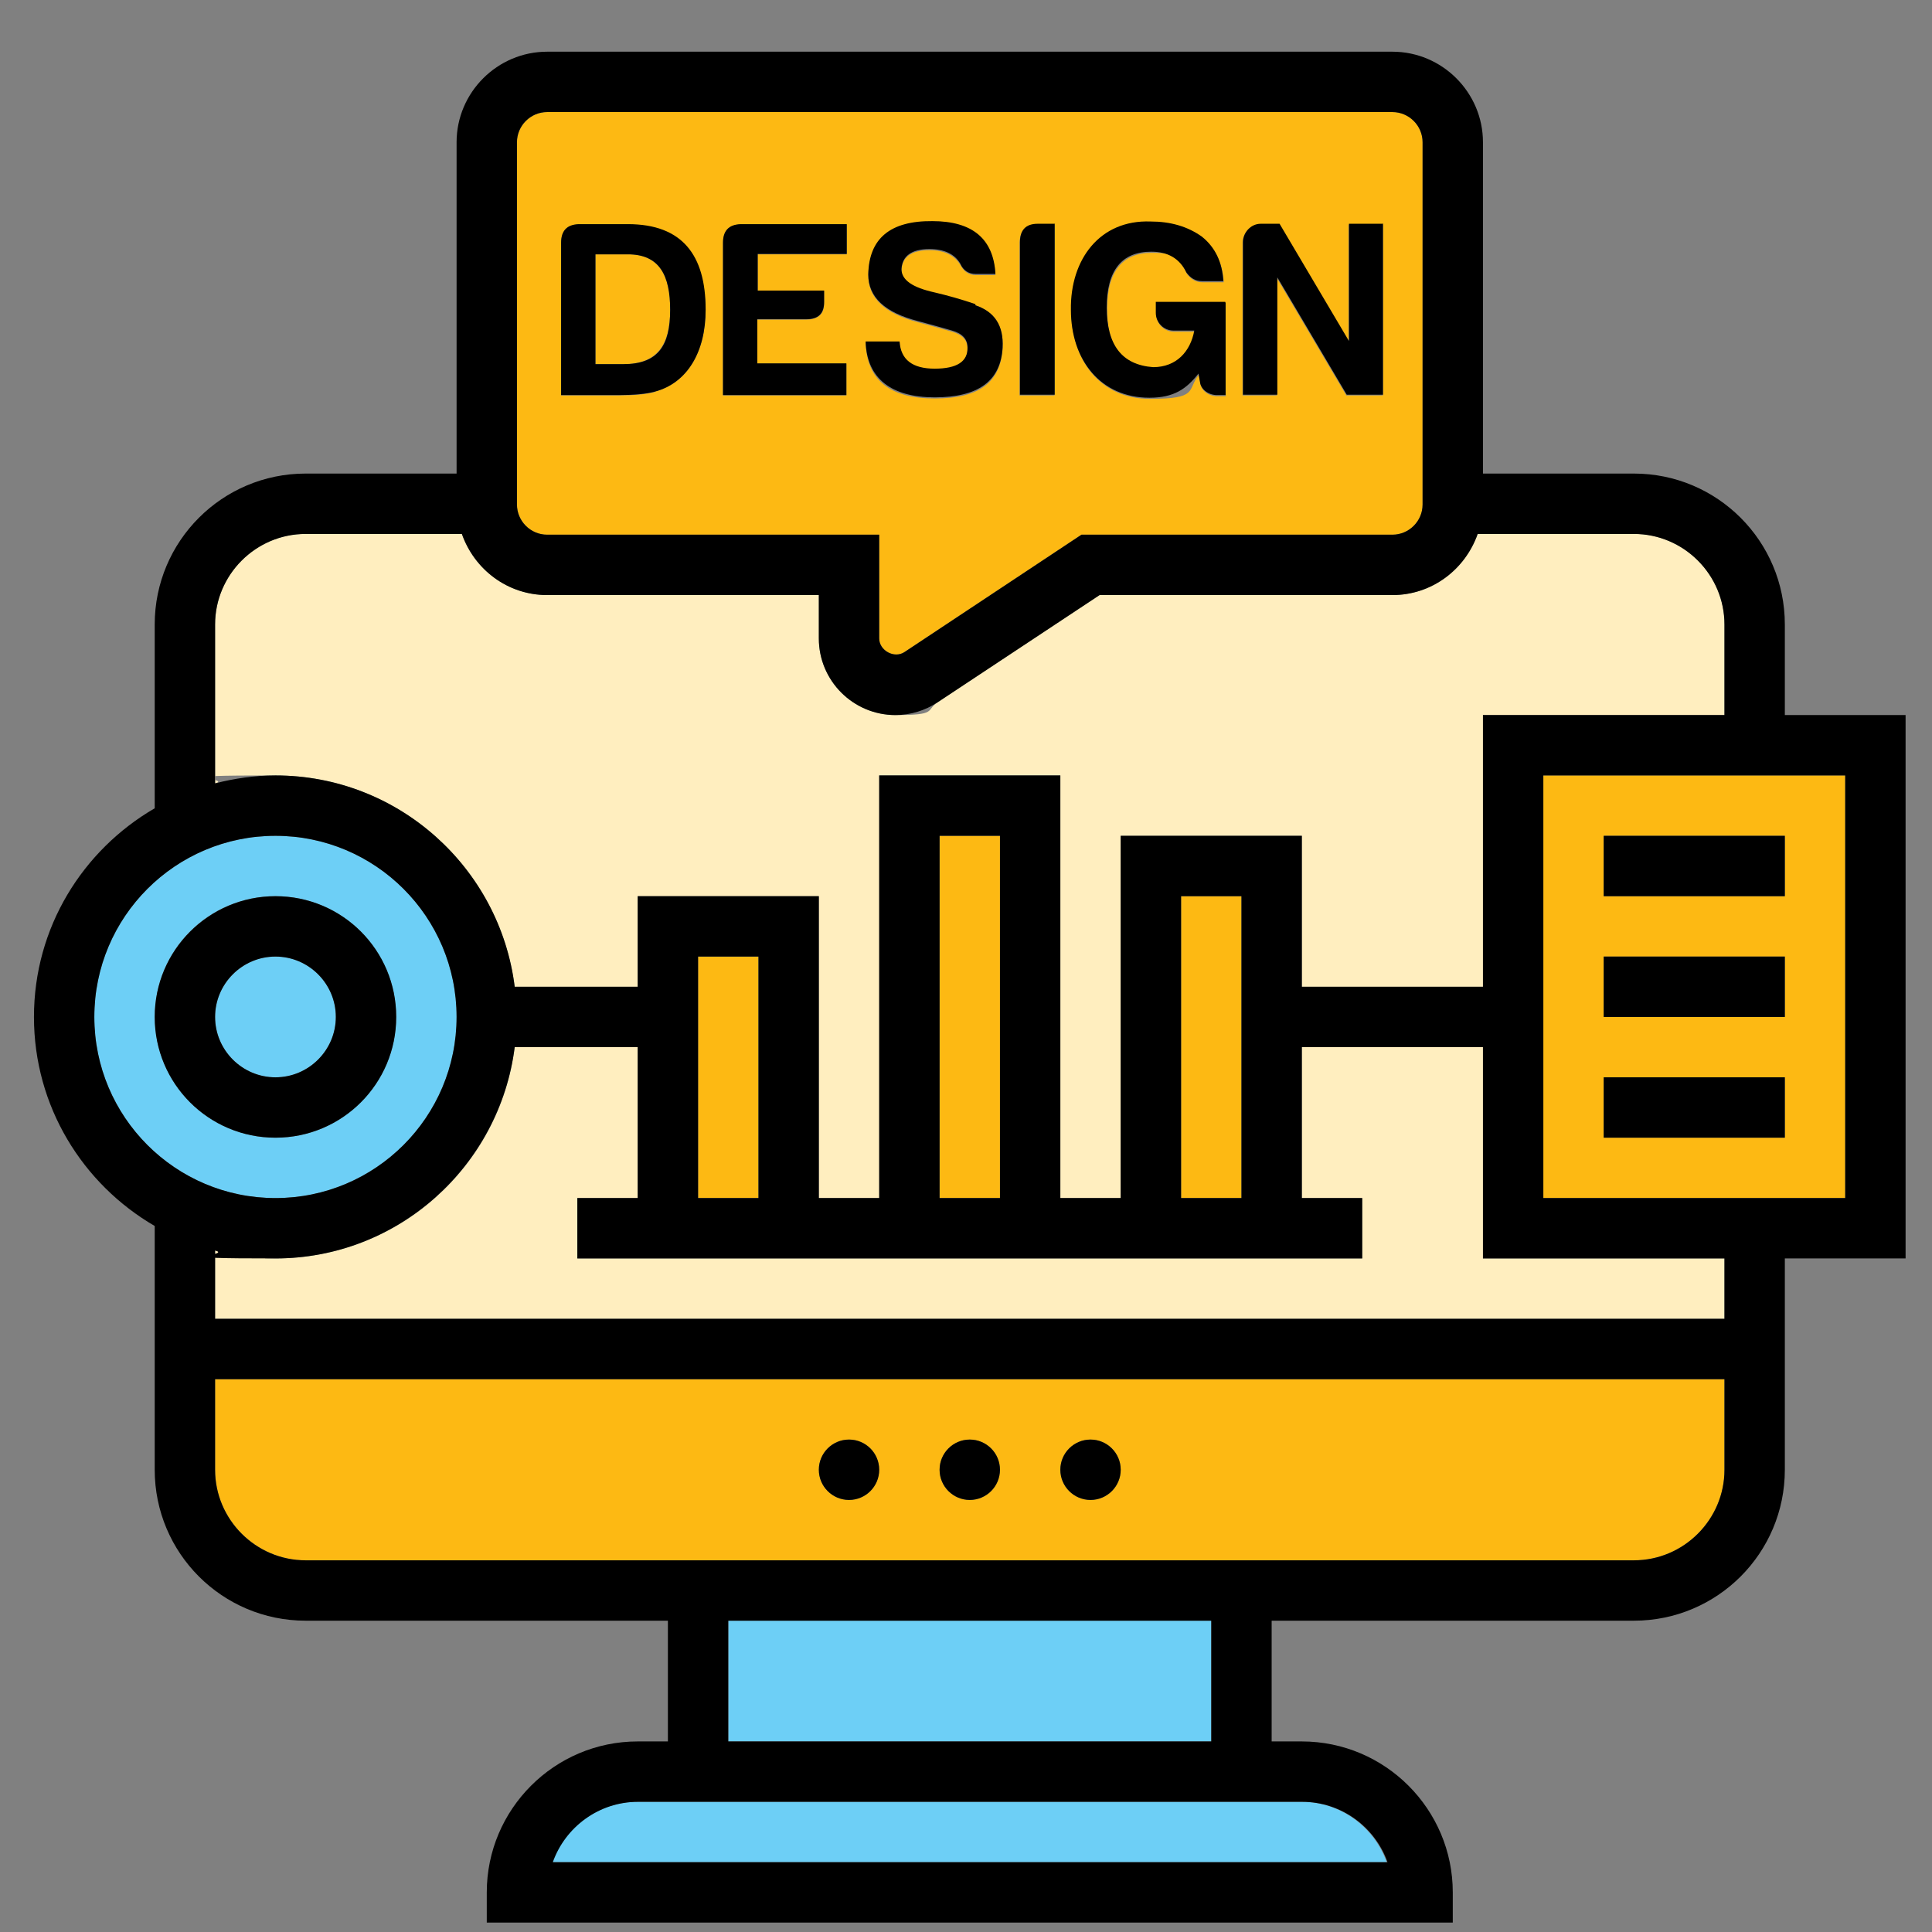 <svg xmlns="http://www.w3.org/2000/svg" id="Layer_1" data-name="Layer 1" viewBox="0 0 512 512"><rect x="0" y="0" width="512" height="512" fill="#808080" stroke="none"/><defs><style>      .cls-1 {        fill: #6dcff6;      }      .cls-1, .cls-2, .cls-3, .cls-4 {        stroke-width: 0px;      }      .cls-2 {        fill: #fdb913;      }      .cls-3 {        fill: #ffeebf;      }      .cls-4 {        fill: #000;      }    </style></defs><path class="cls-1" d="M367.6,493.5h-221.3c3.3-9.3,12.2-16,22.6-16h176c10.4,0,19.3,6.7,22.6,16Z"></path><rect class="cls-1" x="193" y="429.5" width="128" height="32"></rect><path class="cls-3" d="M457,333.5v16H57v-18.1c5.1,1.3,10.5,2.1,16,2.1,32.6,0,59.5-24.5,63.4-56h32.6v40h-16v16h208v-16h-16v-40h48v56h64Z"></path><path class="cls-2" d="M457,365.5v24c0,13.2-10.8,24-24,24H81c-13.2,0-24-10.8-24-24v-24h400ZM297,389.5c0-4.4-3.6-8-8-8s-8,3.6-8,8,3.6,8,8,8,8-3.6,8-8ZM265,389.5c0-4.4-3.6-8-8-8s-8,3.6-8,8,3.6,8,8,8,8-3.6,8-8ZM233,389.5c0-4.4-3.6-8-8-8s-8,3.6-8,8,3.6,8,8,8,8-3.6,8-8Z"></path><rect class="cls-2" x="313" y="237.5" width="16" height="80"></rect><rect class="cls-2" x="185" y="253.5" width="16" height="64"></rect><rect class="cls-2" x="249" y="221.5" width="16" height="96"></rect><path class="cls-3" d="M457,165.5v24h-64v72h-48v-40h-48v96h-16v-112h-48v112h-16v-80h-48v24h-32.6c-4-31.5-30.9-56-63.4-56s-10.9.8-16,2.1v-42.1c0-13.2,10.8-24,24-24h41.4c3.3,9.4,12.1,16.2,22.6,16.2h72v11.5c0,11.2,9.1,20.3,20.3,20.3s7.9-1.2,11.2-3.4l42.9-28.4h77.6c10.5,0,19.3-6.8,22.6-16.2h41.4c13.2,0,24,10.8,24,24Z"></path><path class="cls-2" d="M489,205.5v112h-80v-112h80ZM473,301.5v-16h-48v16h48ZM473,269.5v-16h-48v16h48ZM473,237.5v-16h-48v16h48Z"></path><path class="cls-1" d="M73,253.5c8.8,0,16,7.2,16,16s-7.2,16-16,16-16-7.2-16-16,7.2-16,16-16Z"></path><path class="cls-1" d="M73,221.5c26.5,0,48,21.5,48,48s-21.5,48-48,48-48-21.5-48-48,21.5-48,48-48ZM105,269.5c0-17.6-14.3-32-32-32s-32,14.3-32,32,14.4,32,32,32,32-14.3,32-32Z"></path><path class="cls-2" d="M166.4,67.4c8.4,0,11.2,5.7,11.2,14.7s-3.2,14.4-12.4,14.4h-7.4v-29.1h8.6Z"></path><path class="cls-2" d="M377,37.7v96c0,4.4-3.6,8-8,8h-82.4l-46.9,31.1c-2.7,1.8-6.7-.4-6.7-3.6v-27.5h-88c-4.4,0-8-3.6-8-8V37.7c0-4.4,3.6-8,8-8h224c4.4,0,8,3.6,8,8ZM366.5,104.7v-45.2h-9.1v31.1l-18.4-31.1h-5c-2.6,0-4.7,2.3-4.7,4.9v40.4h9.1v-31.1l18.4,31.1h9.6ZM324.8,104.7v-24.4h-18.4v2.9c0,2.6,2.1,4.7,4.7,4.7h5.5c-1,5.5-4.7,9.7-10.9,9.7-8.3-.6-12.4-5.9-12.3-15.8,0-9.9,4.1-14.8,11.8-14.8s7.5,1.8,9.3,5.5c1.1,1.5,2.4,2.3,4.1,2.3h5.7c-.3-5.1-2.3-9.1-5.7-11.8-3.8-2.7-8.4-4-13.6-4-13.4-.5-21.3,10-21.1,23.4,0,13.2,7.8,23.3,20.8,23.3s9.8-2.3,13-6.4l.4,2.2c.2,2.1,2.3,3.5,4.5,3.5h2.3ZM279.5,104.7v-45.2h-4.6c-3.1,0-4.7,1.7-4.7,4.9v40.4h9.2ZM265.7,92.1c.3-5.7-2.1-9.4-7.2-11.2-3.8-1.3-7.4-2.3-10.8-3.1-5.9-1.3-8.8-3.4-8.8-6.2.2-3.5,2.6-5.3,7.4-5.3,3.9,0,6.6,1.3,8.2,3.9.9,1.7,2.2,2.7,4.1,2.7h5.2c-.5-9.4-6.1-14-16.7-14-11.2,0-16.8,4.6-17,14.1,0,6,4.4,10.1,13.2,12.4,3.3.9,6.3,1.7,9,2.5,2.8.8,4.1,2.3,4.1,4.5,0,3.7-2.8,5.6-8.7,5.6s-9-2.4-9.3-7.2h-9c.3,9.8,6.3,14.8,18.3,14.8s17.4-4.4,18-13.2ZM224.3,104.7v-8.3h-23.6v-11.7h12.9c3.3,0,4.9-1.5,4.8-4.6v-3h-17.6v-9.7h23.6v-7.9h-28.1c-3.1,0-4.7,1.7-4.7,4.9v40.4h32.7ZM173.5,103.8c8.7-2.3,13.5-10.6,13.5-21.7s-6.3-22.6-20.6-22.6h-13c-3.1,0-4.7,1.7-4.7,4.9v40.4h15.2c4.1,0,7.3-.3,9.6-.9Z"></path><path class="cls-4" d="M505,189.5v144h-32v56c0,22.1-17.9,40-40,40h-96v32h8c22.1,0,40,18,40,40v8H129v-8c0-22,17.9-40,40-40h8v-32h-96c-22.1,0-40-17.9-40-40v-64.6c-19.1-11.1-32-31.7-32-55.4s12.9-44.2,32-55.3v-48.7c0-22.1,17.9-40,40-40h40V37.7c0-13.2,10.8-24,24-24h224c13.2,0,24,10.8,24,24v87.8h40c22.1,0,40,17.9,40,40v24h32ZM489,317.5v-112h-80v112h80ZM457,389.5v-24H57v24c0,13.2,10.8,24,24,24h352c13.2,0,24-10.8,24-24ZM457,349.5v-16h-64v-56h-48v40h16v16h-208v-16h16v-40h-32.6c-4,31.5-30.9,56-63.4,56s-10.9-.8-16-2.1v18.1h400ZM457,189.5v-24c0-13.2-10.8-24-24-24h-41.4c-3.3,9.4-12.1,16.2-22.6,16.2h-77.6l-42.9,28.4c-3.3,2.2-7.2,3.4-11.2,3.4-11.2,0-20.3-9.1-20.3-20.3v-11.5h-72c-10.5,0-19.3-6.8-22.6-16.2h-41.4c-13.2,0-24,10.8-24,24v42.1c5.1-1.3,10.5-2.1,16-2.1,32.6,0,59.5,24.5,63.4,56h32.6v-24h48v80h16v-112h48v112h16v-96h48v40h48v-72h64ZM377,133.7V37.7c0-4.4-3.6-8-8-8h-224c-4.4,0-8,3.6-8,8v96c0,4.4,3.6,8,8,8h88v27.5c0,3.2,4,5.4,6.7,3.6l46.9-31.1h82.4c4.4,0,8-3.6,8-8ZM146.4,493.5h221.3c-3.3-9.3-12.2-16-22.6-16h-176c-10.4,0-19.3,6.7-22.6,16ZM329,317.5v-80h-16v80h16ZM321,461.5v-32h-128v32h128ZM265,317.5v-96h-16v96h16ZM201,317.5v-64h-16v64h16ZM121,269.5c0-26.5-21.5-48-48-48s-48,21.5-48,48,21.5,48,48,48,48-21.5,48-48Z"></path><rect class="cls-4" x="425" y="285.5" width="48" height="16"></rect><rect class="cls-4" x="425" y="253.5" width="48" height="16"></rect><rect class="cls-4" x="425" y="221.5" width="48" height="16"></rect><path class="cls-4" d="M366.5,59.4v45.2h-9.6l-18.4-31.1v31.1h-9.1v-40.4c0-2.6,2.1-4.9,4.7-4.9h5l18.4,31.1v-31.1h9.1Z"></path><path class="cls-4" d="M324.8,80.3v24.4h-2.3c-2.2,0-4.3-1.5-4.5-3.5l-.4-2.2c-3.2,4.1-6.5,6.4-13,6.4-13,0-20.8-10.1-20.8-23.3-.2-13.4,7.7-23.9,21.1-23.4,5.3,0,9.8,1.3,13.6,4,3.5,2.8,5.4,6.7,5.7,11.8h-5.7c-1.7,0-3-.8-4.1-2.3-1.8-3.7-4.9-5.5-9.3-5.5-7.8,0-11.8,4.9-11.8,14.8,0,9.9,4,15.2,12.3,15.8,6.2,0,9.9-4.2,10.9-9.7h-5.5c-2.6,0-4.7-2.1-4.7-4.7v-2.9h18.4Z"></path><circle class="cls-4" cx="289" cy="389.5" r="8"></circle><path class="cls-4" d="M279.5,59.4v45.2h-9.2v-40.4c0-3.2,1.5-4.9,4.7-4.9h4.6Z"></path><path class="cls-4" d="M258.5,80.9c5.1,1.7,7.5,5.4,7.2,11.2-.5,8.9-6.5,13.2-18,13.2s-18-5-18.3-14.8h9c.3,4.8,3.4,7.2,9.3,7.2s8.8-1.9,8.7-5.6c0-2.2-1.3-3.7-4.1-4.5-2.7-.8-5.7-1.6-9-2.5-8.9-2.3-13.2-6.4-13.2-12.4.2-9.5,5.8-14.2,17-14.1,10.6,0,16.2,4.7,16.7,14h-5.2c-1.9,0-3.3-.9-4.1-2.7-1.5-2.6-4.3-3.9-8.2-3.9-4.8,0-7.2,1.9-7.4,5.3,0,2.9,2.9,4.9,8.8,6.2,3.4.8,7,1.8,10.8,3.1Z"></path><circle class="cls-4" cx="257" cy="389.5" r="8"></circle><circle class="cls-4" cx="225" cy="389.5" r="8"></circle><path class="cls-4" d="M224.3,96.4v8.3h-32.7v-40.4c0-3.1,1.5-4.8,4.7-4.9h28.1v7.9h-23.6v9.7h17.6v3c0,3.1-1.5,4.6-4.8,4.6h-12.9v11.7h23.6Z"></path><path class="cls-4" d="M187,82.1c0,11.1-4.8,19.4-13.5,21.7-2.3.6-5.5.9-9.6.9h-15.2v-40.4c0-3.1,1.5-4.8,4.7-4.9h13c14.4,0,20.6,8.2,20.6,22.6ZM177.6,82.1c0-9.1-2.8-14.7-11.2-14.7h-8.6v29.1h7.4c9.2,0,12.4-4.9,12.4-14.4Z"></path><path class="cls-4" d="M73,237.5c17.7,0,32,14.3,32,32s-14.3,32-32,32-32-14.3-32-32,14.4-32,32-32ZM89,269.5c0-8.8-7.2-16-16-16s-16,7.2-16,16,7.2,16,16,16,16-7.2,16-16Z"></path></svg>